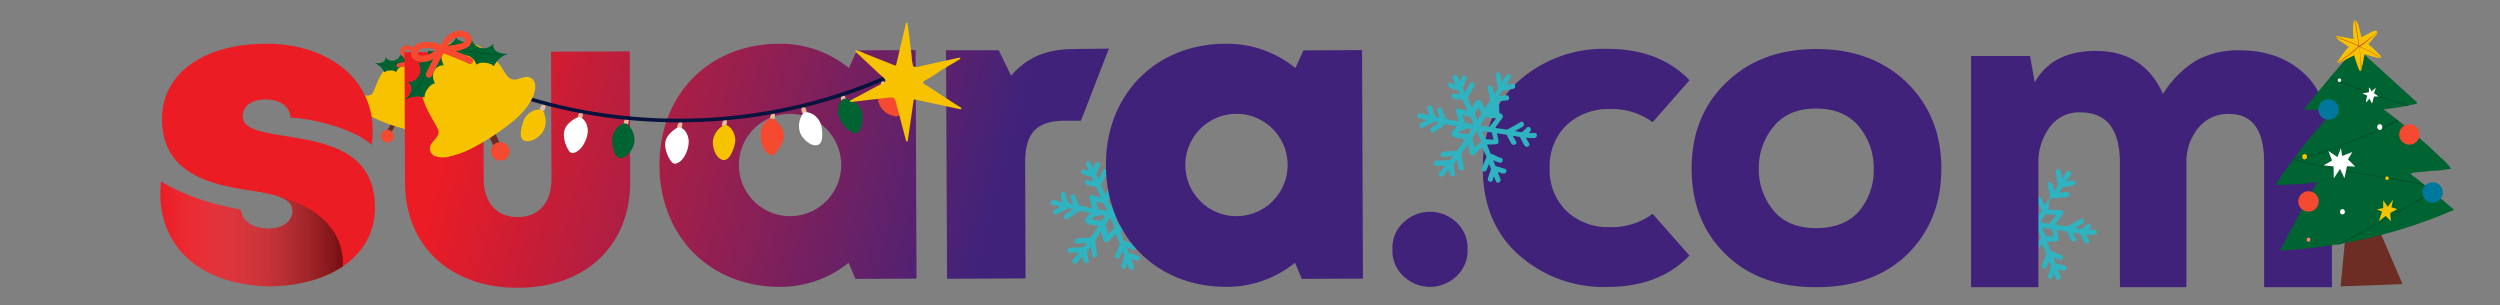 <svg xmlns="http://www.w3.org/2000/svg" xmlns:xlink="http://www.w3.org/1999/xlink" viewBox="0 0 491 60"><rect x="0" y="0" width="491" height="60" fill="#808080" stroke="none"/><defs><style>.cls-1{isolation:isolate;}.cls-2{fill:#2fb3c0;}.cls-3{fill:#6d2d24;}.cls-4{fill:#f7c300;}.cls-5{fill:#006332;}.cls-6{fill:#005025;}.cls-7{fill:#f54a2f;}.cls-8{fill:#41227a;}.cls-9{fill:url(#linear-gradient);}.cls-10{fill:url(#linear-gradient-2);}.cls-11{fill:url(#linear-gradient-3);}.cls-12{fill:url(#linear-gradient-4);}.cls-13{opacity:0.5;mix-blend-mode:multiply;fill:url(#linear-gradient-5);}.cls-14{fill:url(#linear-gradient-6);}.cls-15{fill:#e2bb9d;}.cls-16{fill:#07123d;}.cls-17{fill:#fff;}.cls-18{fill:#00552b;}.cls-19{fill:none;}.cls-20{fill:#c13f2a;}.cls-21{fill:#00789d;}.cls-22{fill:#fc836c;}</style><linearGradient id="linear-gradient" x1="100.46" y1="-8.5" x2="201.84" y2="19.26" gradientUnits="userSpaceOnUse"><stop offset="0" stop-color="#ec1c24"/><stop offset="1" stop-color="#41227a"/></linearGradient><linearGradient id="linear-gradient-2" x1="92.36" y1="13.29" x2="193.74" y2="41.05" xlink:href="#linear-gradient"/><linearGradient id="linear-gradient-3" x1="87.3" y1="26.9" x2="188.68" y2="54.66" xlink:href="#linear-gradient"/><linearGradient id="linear-gradient-4" x1="83.29" y1="40.8" x2="183.84" y2="68.33" xlink:href="#linear-gradient"/><linearGradient id="linear-gradient-5" x1="32.21" y1="41.99" x2="68.03" y2="41.99" gradientTransform="translate(-0.84 4.1) rotate(-0.21)" gradientUnits="userSpaceOnUse"><stop offset="0" stop-color="#fff" stop-opacity="0"/><stop offset="1"/></linearGradient><linearGradient id="linear-gradient-6" x1="96.18" y1="3.21" x2="197.55" y2="30.96" xlink:href="#linear-gradient"/></defs><title>Tematik_logo_Natal</title><g class="cls-1"><g id="Layer_1" data-name="Layer 1"><path class="cls-2" d="M225.21,34.43c.62-.13.46-1.12-.17-1l-1.22.23.85-1.32c.35-.54-.47-1.12-.82-.57L223,33.15c-.09-.49-.18-1-.26-1.48a.5.5,0,0,0-1,.17l.45,2.54-.72,1.12c-.1-.44-.22-.88-.35-1.32-.18-.61-1.17-.45-1,.16a20.67,20.67,0,0,1,.53,2.23.36.36,0,0,0,0,.11l-1.07,1.64c-.15-.33-.31-.66-.49-1s-.42-.8-.92-.66-.62.64-.81,1c-.1.17-.19.35-.28.53-.3-.66-.59-1.33-.89-2a4.31,4.31,0,0,0,.44-.7l.87-1.49c.33-.55-.49-1.13-.82-.57s-.6,1.18-1,1.71c-.13-.3-.27-.59-.4-.89l.19-.43a13.33,13.33,0,0,0,.55-1.36.5.5,0,0,0-.93-.35c-.11.3-.22.65-.35,1-.18-.39-.35-.78-.54-1.16a.5.5,0,0,0-.9.42l.57,1.24c-.3-.1-.61-.23-.88-.34a.5.5,0,0,0-.34.94c.42.16.84.31,1.27.43.15,0,.32.09.49.12l.36.81c-.4,0-.85-.16-1.15-.2-.64-.08-.73.92-.09,1a10.51,10.51,0,0,0,1.71.24c.33.73.66,1.46,1,2.19l-1.65-.45c-.32-.09-.79.15-.67.55.2.66.4,1.32.61,2l-2.53-.53h0c-.3-.62-.57-1.25-.82-1.89s-1.15-.17-.91.42c.16.41.32.81.5,1.2l-.81-.18a1.59,1.59,0,0,1-.13-.22,4.84,4.84,0,0,1-.49-1.58.5.5,0,0,0-1,.16,6.2,6.2,0,0,0,.3,1.2l.07.18a12.48,12.48,0,0,1-1.69-.38c-.61-.19-1,.75-.34.94a14.3,14.3,0,0,0,1.57.37l0,0c-.37.2-.75.39-1.13.58-.57.28-.16,1.19.42.9s1-.5,1.5-.77a4.83,4.83,0,0,0,.81-.42l.88.2c-.5.33-1,.66-1.53,1s-.13,1.24.42.91c.84-.5,1.65-1,2.44-1.59h0l2.14.45-.6.65c-.28.31-.68.64-.43,1.09s.83.5,1.25.57.89.12,1.34.16c-.5.78-1,1.56-1.52,2.32-.33,0-.69,0-1,.06-.61,0-1.22.08-1.83.17a.5.5,0,0,0,.16,1c.46-.06.91-.11,1.37-.14l.54,0q-.28.38-.6.75a5.56,5.56,0,0,0-.83.08c-.63.06-1.25.08-1.87.08s-.74,1-.1,1,1,0,1.46,0l.38,0c-.41.46-.82.92-1.22,1.4s.42,1.07.82.57.73-.84,1.1-1.25c.05.32.12.63.2.94.17.62,1.16.46,1-.16a10,10,0,0,1-.28-1.81c.25-.29.49-.58.73-.89,0,.13,0,.26,0,.38l.23,1.33a.5.5,0,0,0,1-.16l-.34-1.94a5.13,5.13,0,0,0-.13-.75c.42-.63.83-1.26,1.24-1.9.1.35.19.7.26,1.06s.11,1.05.67,1.1.81-.49,1.09-.76.58-.57.85-.87c.28.68.55,1.36.82,2-.11.22-.2.46-.29.66-.23.5-.44,1-.64,1.52a.5.5,0,0,0,.94.34c.15-.37.3-.74.46-1.11,0,0,0-.07,0-.11l.42,1c-.05.14-.08.29-.12.41l-.5,1.48c-.2.61.74.95.94.34l.25-.74c.12.32.25.64.37.95.23.61,1.13.18.91-.42-.18-.45-.35-.9-.53-1.36l.1,0,.91.27c.62.18,1-.76.35-.94l-1.38-.41-.43-.13-.46-1.17a5.34,5.34,0,0,0,1.35.53c.64.08.73-.92.1-1s-1.29-.7-1.93-.74c-.25-.63-.51-1.25-.76-1.88a8.06,8.06,0,0,0,1.9,0,.5.5,0,0,0,.41-.58L222,43.17l1.9.29a17.2,17.2,0,0,0,.94,1.74c.33.54,1.24.12.91-.42-.22-.36-.43-.73-.63-1.1l.17,0c.42.08.82.16,1.23.22a5.64,5.64,0,0,0,.27.55c.19.38.39.75.61,1.12.33.54,1.24.13.91-.42-.17-.29-.34-.58-.49-.88l-.13-.22a14.42,14.42,0,0,0,1.62.07c.64,0,.74-1,.1-1-.41,0-.8,0-1.19,0l.3-.29c.44-.45-.2-1.22-.65-.76a9,9,0,0,1-.92.82l-.12.08c-.42-.06-.84-.13-1.28-.22h0l1.49-.86c.55-.33.14-1.24-.41-.91-.87.52-1.75,1-2.64,1.48h0c-.79-.13-1.59-.24-2.38-.36.55-.66,1-1.36,1.56-2.05a.49.49,0,0,0-.36-.78c-.8-.05-1.68,0-2.49-.15l.17-2.1c1.18-.06,2.36-.19,3.54-.32.64-.08.47-1.07-.16-1l-1.47.16.69-1.06C223.8,34.71,224.51,34.58,225.21,34.43Zm-7.57,4.93c.23-.44.46-.89.7-1.33l0,0,.1.18c.16.34.32.68.47,1a.21.21,0,0,0,.06.1l-.83,1.28c-.17-.41-.34-.81-.52-1.22Zm-.83.6.63,1.47-1.7-.32a.36.36,0,0,0-.08-.12s0-.05,0-.07c-.15-.46-.3-.92-.44-1.38l1.46.4Zm-1.55,3.27c-.19,0-.58,0-.88-.09l.05-.06.41-.45,1.3-.43.88.16-.62,1ZM218,45.65l-.37.41c0-.11,0-.21,0-.24l-.15-.59c-.1-.37-.22-.73-.34-1.09l.9-1.43q.44,1,.84,2A9.27,9.27,0,0,1,218,45.65Zm3.38-1.25a7.35,7.35,0,0,1-1.62-.09c-.21-.53-.43-1.06-.66-1.58L221,43Q221.14,43.71,221.35,44.4Zm.46-4.18c-.39.53-.79,1.06-1.22,1.55a.7.7,0,0,0-.09.17c-.61-.09-1.22-.18-1.83-.29h0c.35-.55.7-1.1,1.06-1.64A11.12,11.12,0,0,0,221.81,40.22Z"/><path class="cls-2" d="M407.21,36.43c.62-.13.46-1.12-.17-1l-1.22.23.85-1.32c.35-.54-.47-1.12-.82-.57L405,35.15c-.09-.49-.18-1-.26-1.48a.5.5,0,0,0-1,.17l.45,2.54-.72,1.12c-.1-.44-.22-.88-.35-1.32-.18-.61-1.17-.45-1,.16a20.67,20.67,0,0,1,.53,2.23.36.36,0,0,0,0,.11l-1.07,1.64c-.15-.33-.31-.66-.49-1s-.42-.8-.92-.66-.62.64-.81,1c-.1.17-.19.35-.28.53-.3-.66-.59-1.33-.89-2a4.31,4.31,0,0,0,.44-.7l.87-1.49c.33-.55-.49-1.13-.82-.57s-.6,1.18-1,1.71c-.13-.3-.27-.59-.4-.89l.19-.43a13.33,13.33,0,0,0,.55-1.36.5.5,0,0,0-.93-.35c-.11.3-.22.65-.35,1-.18-.39-.35-.78-.54-1.16a.5.5,0,0,0-.9.42l.57,1.24c-.3-.1-.61-.23-.88-.34a.5.5,0,0,0-.34.94c.42.16.84.31,1.27.43.15,0,.32.09.49.12l.36.81c-.4,0-.85-.16-1.15-.2-.64-.08-.73.92-.09,1a10.51,10.51,0,0,0,1.71.24c.33.73.66,1.46,1,2.19l-1.65-.45c-.32-.09-.79.15-.67.55.2.66.4,1.32.61,2l-2.53-.53h0c-.3-.62-.57-1.25-.82-1.89s-1.15-.17-.91.42c.16.41.32.81.5,1.2l-.81-.18a1.59,1.59,0,0,1-.13-.22,4.84,4.84,0,0,1-.49-1.58.5.5,0,0,0-1,.16,6.2,6.2,0,0,0,.3,1.2l.07.18a12.48,12.48,0,0,1-1.69-.38c-.61-.19-1,.75-.34.94a14.3,14.3,0,0,0,1.57.37l-.05,0c-.37.2-.75.39-1.13.58-.57.28-.16,1.19.42.9s1-.5,1.5-.77a4.83,4.83,0,0,0,.81-.42l.88.2c-.5.33-1,.66-1.53,1s-.13,1.24.42.91c.84-.5,1.65-1,2.44-1.59h0l2.14.45-.6.65c-.28.31-.68.64-.43,1.09s.83.5,1.25.57.89.12,1.34.16c-.5.78-1,1.56-1.52,2.32-.33,0-.69,0-1,.06-.61,0-1.22.08-1.83.17a.5.5,0,0,0,.16,1c.46-.06.91-.11,1.37-.14l.54,0q-.29.38-.6.75a5.56,5.56,0,0,0-.83.08c-.63.06-1.25.08-1.87.08s-.74,1-.1,1c.49,0,1,0,1.46,0l.38,0c-.41.46-.82.92-1.22,1.4s.42,1.07.82.57.73-.84,1.1-1.25c.05.32.12.63.2.94.17.62,1.16.46,1-.16a10,10,0,0,1-.28-1.81c.25-.29.49-.58.73-.89,0,.13,0,.26.05.38l.23,1.33a.5.5,0,0,0,1-.16l-.34-1.94a5.13,5.13,0,0,0-.13-.75c.42-.63.83-1.26,1.24-1.9.1.35.19.7.26,1.06s.11,1.05.67,1.1.81-.49,1.09-.76.58-.57.85-.87c.28.68.55,1.36.82,2-.11.22-.2.46-.29.66-.23.5-.44,1-.64,1.52a.5.5,0,0,0,.94.34c.15-.37.3-.74.46-1.11,0,0,0-.07,0-.11l.42,1c-.05.14-.08.29-.12.41l-.5,1.48c-.2.61.74.95.94.34l.25-.74c.12.32.25.64.37.95.23.61,1.13.18.91-.42-.18-.45-.35-.9-.53-1.36l.1,0,.91.27c.62.18,1-.76.35-.94l-1.38-.41-.43-.13-.46-1.17a5.34,5.34,0,0,0,1.35.53c.64.08.73-.92.1-1s-1.29-.7-1.93-.74c-.25-.63-.51-1.25-.76-1.88a8.06,8.06,0,0,0,1.9,0,.5.5,0,0,0,.41-.58L404,45.17l1.9.29a17.2,17.2,0,0,0,.94,1.74c.33.54,1.24.12.91-.42-.22-.36-.43-.73-.63-1.1l.17,0c.42.08.82.16,1.23.22a5.64,5.64,0,0,0,.27.55c.19.38.39.75.61,1.12.33.54,1.24.13.91-.42-.17-.29-.34-.58-.49-.88l-.13-.22a14.42,14.42,0,0,0,1.62.07c.64,0,.74-1,.1-1-.41,0-.8,0-1.19,0l.3-.29c.44-.45-.2-1.22-.65-.76a9,9,0,0,1-.92.82l-.12.08c-.42-.06-.84-.13-1.28-.22h0l1.49-.86c.55-.33.14-1.24-.41-.91-.87.52-1.75,1-2.64,1.48h0c-.79-.13-1.59-.24-2.38-.36.55-.66,1.05-1.36,1.56-2.05a.49.49,0,0,0-.36-.78c-.8-.05-1.68,0-2.49-.15l.17-2.1c1.18-.06,2.36-.19,3.54-.32.64-.08.47-1.07-.16-1l-1.47.16.69-1.06C405.8,36.71,406.51,36.58,407.21,36.43Zm-7.57,4.93c.23-.44.46-.89.7-1.33l0,0,.1.18c.16.34.32.68.47,1a.21.21,0,0,0,.06.1l-.83,1.28c-.17-.41-.34-.81-.52-1.22Zm-.83.6.63,1.47-1.7-.32a.36.36,0,0,0-.08-.12s0-.05,0-.07c-.15-.46-.3-.92-.44-1.38l1.46.4Zm-1.55,3.27c-.19,0-.58,0-.88-.09l.05-.06.41-.45,1.3-.43.88.16-.62,1ZM400,47.65l-.37.41c0-.11,0-.21,0-.24l-.15-.59c-.1-.37-.22-.73-.34-1.09l.9-1.43q.43,1,.84,2A9.27,9.27,0,0,1,400,47.65Zm3.38-1.25a7.35,7.35,0,0,1-1.62-.09c-.21-.53-.43-1.06-.66-1.58L403,45Q403.14,45.71,403.35,46.4Zm.46-4.18c-.39.53-.79,1.06-1.22,1.55a.7.7,0,0,0-.09.17c-.61-.09-1.22-.18-1.83-.29h0c.35-.55.7-1.1,1.06-1.64A11.12,11.12,0,0,0,403.81,42.22Z"/><path class="cls-3" d="M76.85,24.18l-1,1.78c-.2.36.67.68.86.33l1-1.78c.19-.36-.67-.69-.87-.33Z"/><path class="cls-4" d="M86.42,24c0-1-1.07-1.16-1.58-1.8s0-1.62.23-2.28a9.4,9.4,0,0,0,.5-2.78A5.58,5.58,0,0,0,84,13a5.4,5.4,0,0,0-4.09-1.62,5.75,5.75,0,0,0-4.12,2,10.33,10.33,0,0,0-1.42,2.18c-.41.83-.69,1.71-1.09,2.54a1,1,0,0,1-.84.66c-.37,0-.75,0-1.12,0-.75,0-1.36.47-1.24,1.29a3.24,3.24,0,0,0,1.38,1.8,12.18,12.18,0,0,0,2.21,1.41,30.52,30.52,0,0,0,5.18,1.88,10.86,10.86,0,0,0,5.89.4C85.48,25.35,86.43,24.93,86.42,24Z"/><path class="cls-5" d="M81.27,12.57A2.55,2.55,0,0,1,82.6,12s0-.06-.07-.08l-.12,0h0l-.17,0a1.32,1.32,0,0,1-.3-.09,1.86,1.86,0,0,1-1.2-1.06l-.06,0a1.43,1.43,0,0,1-1.4.38,2,2,0,0,1-.6-.34l-.06,0a1.75,1.75,0,0,1-1.42,1.1,1.56,1.56,0,0,1-.74-.09,1.82,1.82,0,0,1-.61-.41l-.09-.1s-.07-.06-.08-.09,0,.12,0,.18l0,.19a1.33,1.33,0,0,1-.16.34.64.64,0,0,1-.13.15l-.06.05-.06,0-.14.08a1.75,1.75,0,0,1-.32.12,3.38,3.38,0,0,1-.7.1h-.4a3.32,3.32,0,0,1,1.73,1.79,2,2,0,0,1,1.27-.38,1.48,1.48,0,0,1,1.1.34,1.76,1.76,0,0,1,1-1.08,1.4,1.4,0,0,1,1.57.46A3.26,3.26,0,0,1,81.27,12.57Z"/><path class="cls-6" d="M78,12.53c1.52-.13,3-.34,4.56-.52a.12.12,0,0,0-.07-.07h0c-1.44.17-2.88.36-4.33.49-.77.07-1.54.12-2.31.14a6.2,6.2,0,0,1-2.06-.15h-.14l.21.11a5.75,5.75,0,0,0,1.75.13C76.44,12.65,77.24,12.6,78,12.53Z"/><path class="cls-5" d="M82.6,13.2a2.55,2.55,0,0,0-.31-1.42.1.1,0,0,1,.1,0l.11.08h0l.13.12a2.12,2.12,0,0,0,.24.2,1.91,1.91,0,0,0,1.55.39.15.15,0,0,1,0,.07A1.42,1.42,0,0,0,84.91,14a2.15,2.15,0,0,0,.63.3l.06,0a1.76,1.76,0,0,0-.1,1.79,1.5,1.5,0,0,0,.5.56,1.72,1.72,0,0,0,.69.27l.12,0a.26.26,0,0,0,.12,0,.78.78,0,0,1-.15.1l-.14.14a1.13,1.13,0,0,0-.19.32,1.05,1.05,0,0,0,0,.19v.16a.92.92,0,0,0,0,.16,1.16,1.16,0,0,0,.08.32,3.44,3.44,0,0,0,.31.64l.23.33A3.34,3.34,0,0,0,84.57,19a2,2,0,0,0-.41-1.26,1.53,1.53,0,0,0-.9-.72,1.76,1.76,0,0,0,.31-1.45,1.41,1.41,0,0,0-1.27-1A3.47,3.47,0,0,0,82.6,13.2Z"/><path class="cls-6" d="M84.46,15.83c-.76-1.33-1.44-2.7-2.16-4.05a.08.08,0,0,1,.09,0h0c.68,1.28,1.33,2.58,2,3.84.38.68.77,1.34,1.2,2a6,6,0,0,0,1.28,1.6l.09.12-.21-.11a6,6,0,0,1-1.1-1.37C85.27,17.21,84.86,16.53,84.46,15.83Z"/><path class="cls-7" d="M83.58,15.89c-.18-.75-.38-1.48-.59-2.22a3.91,3.91,0,0,0,1.43.94,1.14,1.14,0,0,0,1.53-1,2.06,2.06,0,0,0-1.38-1.93,2.8,2.8,0,0,0-2.11,0,4.25,4.25,0,0,0-1.21-2.16A1.68,1.68,0,0,0,79,9.23c-.63.54-.22,1.46.21,2a2.82,2.82,0,0,0,1.08.78c-.7.12-1.4.26-2.09.43-.54.12-.3.94.23.82,1.1-.26,2.22-.47,3.34-.63q.57,1.74,1,3.51C82.88,16.66,83.7,16.42,83.58,15.89ZM85,13.15l.11.36q-.19.48-.54.24a2.5,2.5,0,0,1-.64-.41,6.42,6.42,0,0,1-1-.92A1.8,1.8,0,0,1,85,13.15ZM79.74,9.81c.69-.4,1.42.79,1.74,1.63A2.78,2.78,0,0,1,80.27,11C80,10.83,79.2,10.13,79.74,9.81Z"/><path class="cls-7" d="M75.65,27.92a1.25,1.25,0,0,0,1.61-.72,1.25,1.25,0,1,0-1.61.72Z"/><path class="cls-8" d="M338.9,49.92q-6.66-6.48-6.66-16.82T339,16.25q6.76-6.61,17.72-6.62t17.81,6.62q6.75,6.62,6.75,16.85t-6.66,16.82q-6.66,6.46-17.9,6.48T338.9,49.92Zm26.28-8.52A12.44,12.44,0,0,0,368,33.1a12.62,12.62,0,0,0-2.9-8.24c-1.94-2.36-4.74-3.54-8.43-3.54s-6.4,1.18-8.34,3.54a12.62,12.62,0,0,0-2.9,8.24,12.59,12.59,0,0,0,2.86,8.21c1.9,2.32,4.7,3.49,8.38,3.49S363.28,43.66,365.18,41.4Z"/><path class="cls-8" d="M416.35,56.4V32q0-9.93-7.81-9.93a7.07,7.07,0,0,0-6,2.95,11.45,11.45,0,0,0-2.2,7.07V56.4H387.12V11H398.7l.92,5.15Q403.12,10,411.57,10q9.48,0,13.24,8.46a19.86,19.86,0,0,1,6.53-6.58,17.21,17.21,0,0,1,8.55-2q8.08,0,13.1,5t5,16.73V56.4H444.67V31.85q0-9.47-6.9-9.47a7.44,7.44,0,0,0-6.06,2.8,10.43,10.43,0,0,0-2.3,6.85V56.4Z"/><path class="cls-8" d="M316.14,44.61a11.89,11.89,0,0,1-8.43-3.12,11.1,11.1,0,0,1-3.35-8.44,11.15,11.15,0,0,1,3.35-8.51,11.91,11.91,0,0,1,8.43-3.12A13.51,13.51,0,0,1,324.57,24l7.25-8.24q-5.9-6.17-16.22-6.17a25.08,25.08,0,0,0-17.31,6.3q-7,6.27-7.07,17.07h0v.1s0,.09,0,.14h0q.09,10.65,7.06,16.86a25.07,25.07,0,0,0,17.3,6.3q10.34,0,16.23-6.17L324.57,42A13.51,13.51,0,0,1,316.14,44.61Z"/><path class="cls-8" d="M275.77,43.57a7.51,7.51,0,0,1,10.16,0,6.76,6.76,0,0,1,2.29,5.4,6.75,6.75,0,0,1-2.29,5.39,7.51,7.51,0,0,1-10.16,0A6.75,6.75,0,0,1,273.48,49,6.76,6.76,0,0,1,275.77,43.57Z"/><path class="cls-9" d="M267.51,9.84l.17,44.88-12,.05-1.34-3.17a21.25,21.25,0,0,1-13.52,4.74c-13.73,0-23.57-9.93-23.62-23.87S227,8.64,240.69,8.59a21.3,21.3,0,0,1,13.73,4.77L256,9.89ZM252.89,32.37a10,10,0,1,0-20.09.07,10,10,0,1,0,20.09-.07Z"/><path class="cls-10" d="M179.83,9.84,180,54.72l-12,.05-1.33-3.17a21.27,21.27,0,0,1-13.53,4.74c-13.72,0-23.57-9.93-23.62-23.87S139.29,8.64,153,8.59a21.32,21.32,0,0,1,13.73,4.77l1.57-3.47ZM165.21,32.37a10,10,0,1,0-20.09.07,10,10,0,1,0,20.09-.07Z"/><path class="cls-11" d="M79.54,35.87l-.09-25.62L94.9,10.2,95,35.14c0,4.73,2.58,7.51,6.71,7.5s6.62-2.86,6.6-7.55l-.09-24.94,15.46-.06.09,25.61c0,12.56-8.75,20.77-22,20.82S79.59,48.42,79.54,35.87Z"/><path class="cls-12" d="M52.26,8.59c-12.3,0-20.48,5.86-20.45,14.83,0,10.84,9.92,12.9,17.37,14,4.61.7,8.25,1.42,8.26,4,0,2.31-2.28,3.47-4.7,3.48-2.78,0-5-1.18-5.49-3.72L47,41.12c-8.19-1.53-13-4-15.37-5.49-1.14,9.9,4.58,19.94,20.84,20.61,12.76-.05,21.21-6.19,21.17-15.54,0-11.34-10.13-12.77-17.72-14-4.56-.74-8.23-1.32-8.24-3.86,0-2.07,1.76-3.3,4.42-3.31s4.75,1.15,5,3.62C59.49,23,69.19,24.88,73,28.46,74.78,15.86,64.49,8.54,52.26,8.59Z"/><path class="cls-13" d="M54.34,38.46c1.89.6,3.09,1.47,3.1,2.95,0,2.31-2.28,3.47-4.7,3.48-2.78,0-5-1.18-5.49-3.72L47,41.12c-8.19-1.53-13-4-15.37-5.49-1.14,9.9,4.58,19.94,20.84,20.61,6.1,0,11.21-1.44,14.88-3.94C67.59,43,58.86,39.61,54.34,38.46Z"/><path class="cls-14" d="M217.79,9.54,212.3,23.71h-3.23c-5.47,0-7.75,2.43-7.73,8.15l.08,22.82L186,54.75,185.8,9.87l10.35,0,2.43,5c3.16-3.68,7-5.22,12.35-5.24Z"/><path class="cls-2" d="M297.21,17.43c.62-.13.46-1.12-.17-1l-1.22.23.85-1.32c.35-.54-.47-1.12-.82-.57L295,16.15c-.09-.49-.18-1-.26-1.48a.5.5,0,0,0-1,.17c.14.83.29,1.66.44,2.49a.17.17,0,0,1,0,.1c-.24.35-.47.71-.7,1.07-.1-.44-.22-.88-.35-1.32-.18-.61-1.17-.45-1,.16a20.67,20.67,0,0,1,.53,2.23.36.36,0,0,0,0,.11l-1.07,1.64c-.15-.33-.31-.66-.49-1s-.42-.8-.92-.66-.62.64-.81,1c-.1.17-.19.35-.28.53-.3-.66-.59-1.33-.89-2a4.31,4.31,0,0,0,.44-.7l.87-1.49c.33-.55-.49-1.13-.82-.57s-.6,1.18-1,1.71c-.13-.3-.27-.59-.4-.89l.19-.43a13.33,13.33,0,0,0,.55-1.36.5.5,0,0,0-.93-.35c-.11.3-.22.65-.35,1-.18-.39-.35-.78-.54-1.16a.5.5,0,0,0-.9.42l.57,1.24c-.3-.1-.61-.23-.88-.34a.5.5,0,0,0-.34.94c.42.16.84.31,1.27.43.15,0,.32.09.49.12l.36.81c-.4,0-.85-.16-1.15-.2-.64-.08-.73.92-.09,1a12,12,0,0,0,1.63.24.14.14,0,0,1,.12.07c.31.71.63,1.42.94,2.12l-1.65-.45c-.32-.09-.79.15-.67.55l.54,1.76a.13.13,0,0,1-.15.17l-2.24-.47-.1-.08c-.29-.6-.55-1.21-.79-1.83s-1.15-.17-.91.42c.16.41.32.81.5,1.2l-.81-.18a1.59,1.59,0,0,1-.13-.22,4.84,4.84,0,0,1-.49-1.58.5.5,0,0,0-1,.16,6.2,6.2,0,0,0,.3,1.2l.07.18a12.48,12.48,0,0,1-1.69-.38c-.61-.19-1,.75-.34.94a14.3,14.3,0,0,0,1.57.37l-.05,0c-.37.2-.75.39-1.13.58-.57.28-.16,1.19.42.9s1-.5,1.5-.77a4.83,4.83,0,0,0,.81-.42l.88.2c-.5.33-1,.66-1.53,1s-.13,1.24.42.91c.84-.5,1.65-1,2.44-1.59h0l2.14.45-.6.65c-.28.31-.68.64-.43,1.09s.83.5,1.25.57.89.12,1.34.16c-.5.78-1,1.56-1.52,2.32-.33,0-.69.05-1,.06-.61,0-1.22.08-1.83.17a.5.5,0,0,0,.16,1c.46-.06.91-.11,1.37-.14l.54-.05q-.29.38-.6.75a5.56,5.56,0,0,0-.83.08c-.63.06-1.25.08-1.87.08s-.74,1-.1,1c.49,0,1,0,1.46,0l.38,0c-.41.46-.82.92-1.22,1.4s.42,1.07.82.57.73-.84,1.1-1.25c.05.32.12.63.2.94.17.62,1.16.46,1-.16a10,10,0,0,1-.28-1.81c.25-.29.49-.58.73-.89,0,.13,0,.26.05.38l.23,1.33a.5.5,0,0,0,1-.16l-.34-1.94a5.13,5.13,0,0,0-.13-.75c.42-.63.83-1.26,1.24-1.9.1.35.19.7.26,1.06s.11,1.05.67,1.1.81-.49,1.09-.76.58-.57.85-.87c.28.68.55,1.36.82,2-.11.22-.2.46-.29.66-.23.5-.44,1-.64,1.52a.5.5,0,0,0,.94.34c.15-.37.3-.74.46-1.11,0,0,0-.07,0-.11l.42,1c-.05.14-.08.29-.12.41l-.5,1.48c-.2.61.74.95.94.34l.25-.74c.12.32.25.64.37.95.23.61,1.13.18.91-.42-.18-.45-.35-.9-.53-1.36l.1,0,.91.27c.62.18,1-.76.35-.94l-1.38-.41-.43-.13-.46-1.17a5.34,5.34,0,0,0,1.35.53c.64.08.73-.92.1-1s-1.23-.65-1.86-.73a.16.16,0,0,1-.1-.08c-.21-.54-.43-1.08-.65-1.61a.13.13,0,0,1,.13-.18,8,8,0,0,0,1.69-.06.5.5,0,0,0,.41-.58L294,26.17l1.83.28a.18.18,0,0,1,.1.07,18.16,18.16,0,0,0,.91,1.68c.33.54,1.24.12.91-.42-.22-.36-.43-.73-.63-1.1l.17,0c.42.08.82.16,1.23.22a5.64,5.64,0,0,0,.27.55c.19.38.39.75.61,1.12.33.54,1.24.13.91-.42-.17-.29-.34-.58-.49-.88l-.13-.22a14.42,14.42,0,0,0,1.62.07c.64,0,.74-1,.1-1-.41,0-.8,0-1.19,0l.3-.29c.44-.45-.2-1.22-.65-.76a9,9,0,0,1-.92.82l-.12.08c-.42-.06-.84-.13-1.28-.22h0l1.49-.86c.55-.33.14-1.24-.41-.91-.87.52-1.75,1-2.64,1.48h0l-2.16-.32a.13.13,0,0,1-.08-.21c.44-.55.86-1.12,1.27-1.68a.62.62,0,0,0-.47-1h-.07l-.08-2.37L296,19.7c.64-.08.47-1.07-.16-1l-1.47.16.66-1a.15.15,0,0,1,.09-.06C295.84,17.7,296.53,17.58,297.21,17.43Zm-7.54,4.88c.22-.43.44-.86.67-1.28l0,0,.1.18c.16.34.32.68.47,1a.21.21,0,0,0,.06.1l-.83,1.28c-.16-.39-.33-.78-.49-1.16Zm-.86.65.63,1.47-1.7-.32a.36.36,0,0,0-.08-.12s0,0,0-.07c-.15-.46-.3-.92-.44-1.38l1.46.4Zm-1.55,3.27c-.19,0-.58,0-.88-.09l.05-.06.36-.4,1.42-.47.81.15-.62,1ZM290,28.65l-.37.41c0-.11,0-.21,0-.24l-.15-.59c-.09-.35-.2-.69-.32-1a.13.13,0,0,1,0-.12l.87-1.37.81,1.93a.14.14,0,0,1,0,.14A8.16,8.16,0,0,1,290,28.65Zm3.38-1.25a7.2,7.2,0,0,1-1.54-.08.12.12,0,0,1-.1-.08c-.21-.51-.42-1-.64-1.51q.9.15,1.8.27a.14.14,0,0,1,.11.1C293.1,26.53,293.22,27,293.35,27.4Zm.46-4.18c-.39.53-.79,1.06-1.22,1.55a.7.7,0,0,0-.09.17c-.55-.08-1.09-.16-1.63-.26l-.09-.2.9-1.4a.12.12,0,0,1,.13-.06A11.21,11.21,0,0,0,293.81,23.22Z"/><path class="cls-15" d="M98.4,17.69a1.38,1.38,0,0,0-.62.7c0,.12-.1.26,0,.36a.38.38,0,0,0,.2.15l.28.12a.19.19,0,0,0,.13,0,.18.18,0,0,0,.13-.08,1.51,1.51,0,0,0,.29-.58.83.83,0,0,0,0-.44.27.27,0,0,0-.32-.22Z"/><path class="cls-15" d="M106.68,20.48a1.28,1.28,0,0,0-.61.7.39.39,0,0,0,0,.36.46.46,0,0,0,.2.14l.28.13a.31.31,0,0,0,.13,0,.2.2,0,0,0,.14-.08,1.4,1.4,0,0,0,.28-.59.8.8,0,0,0,0-.43.29.29,0,0,0-.33-.23Z"/><path class="cls-15" d="M114,21.9a1.34,1.34,0,0,0-.45.82.4.4,0,0,0,0,.36.48.48,0,0,0,.23.1l.3.06a.19.19,0,0,0,.13,0,.21.21,0,0,0,.12-.11,1.5,1.5,0,0,0,.15-.63.78.78,0,0,0,0-.43.29.29,0,0,0-.37-.15Z"/><path class="cls-15" d="M123,23.15a1.33,1.33,0,0,0-.46.82.41.41,0,0,0,0,.36.36.36,0,0,0,.22.09l.3.07a.66.66,0,0,0,.14,0,.2.2,0,0,0,.11-.11,1.39,1.39,0,0,0,.15-.63.81.81,0,0,0,0-.44.28.28,0,0,0-.37-.14Z"/><path class="cls-15" d="M133.47,24a1.3,1.3,0,0,0-.46.82.39.39,0,0,0,.05.35.37.37,0,0,0,.23.1l.29.06a.34.34,0,0,0,.14,0,.23.23,0,0,0,.11-.11,1.4,1.4,0,0,0,.15-.64.79.79,0,0,0,0-.43.29.29,0,0,0-.37-.15Z"/><path class="cls-15" d="M142.29,23.47a1.3,1.3,0,0,0-.46.81.41.41,0,0,0,0,.36.44.44,0,0,0,.23.1l.29.06a.33.33,0,0,0,.14,0,.22.22,0,0,0,.11-.12,1.33,1.33,0,0,0,.15-.63.79.79,0,0,0,0-.43.29.29,0,0,0-.37-.15Z"/><path class="cls-15" d="M151.72,22.2a1.34,1.34,0,0,0-.45.82.41.41,0,0,0,0,.36.48.48,0,0,0,.23.1l.3.06a.57.57,0,0,0,.13,0,.22.22,0,0,0,.12-.11,1.5,1.5,0,0,0,.15-.63.81.81,0,0,0-.05-.44.28.28,0,0,0-.37-.14Z"/><path class="cls-15" d="M157.49,21.05a1.32,1.32,0,0,0,0,.94.38.38,0,0,0,.21.29.33.33,0,0,0,.24,0l.3-.08a.67.67,0,0,0,.12-.06.38.38,0,0,0,.05-.16,1.56,1.56,0,0,0-.17-.62A.72.72,0,0,0,158,21a.27.27,0,0,0-.39,0Z"/><path class="cls-15" d="M165.24,18.72a1.32,1.32,0,0,0,0,.94.38.38,0,0,0,.21.29.33.33,0,0,0,.24,0l.29-.08a.34.34,0,0,0,.12-.06.22.22,0,0,0,0-.16A1.39,1.39,0,0,0,166,19a.78.78,0,0,0-.25-.36.27.27,0,0,0-.39,0Z"/><path class="cls-15" d="M173.09,16.07a1.3,1.3,0,0,0,0,.93.31.31,0,0,0,.45.28l.3-.09a.34.34,0,0,0,.12-.06A.38.38,0,0,0,174,17a1.56,1.56,0,0,0-.17-.63.82.82,0,0,0-.24-.36.3.3,0,0,0-.4,0Z"/><path class="cls-16" d="M178,13a100.25,100.25,0,0,1-32.16,9.54,103.29,103.29,0,0,1-33.55-1.38A99.1,99.1,0,0,1,94.19,15.5c-.43-.19-.74.48-.3.66a100.75,100.75,0,0,0,33,7.67,103.94,103.94,0,0,0,33.45-3.38,99.38,99.38,0,0,0,18-6.79C178.7,13.46,178.44,12.78,178,13Z"/><path class="cls-7" d="M99,19.77c-.23-.7-.68-1.37-1.48-1.23a5.23,5.23,0,0,0-1.79.76,3,3,0,0,0-1.43,2.06,6.24,6.24,0,0,0,.1,2.58c.17.68.36,1.27,1.16,1.2,1.48-.13,2.85-1.81,3.33-3.1A3.47,3.47,0,0,0,99,19.77Z"/><path class="cls-17" d="M115,24c-.37-.64-1-1.19-1.7-.89a5.41,5.41,0,0,0-1.6,1.13,3,3,0,0,0-.95,2.33,6.19,6.19,0,0,0,.66,2.49c.32.63.63,1.17,1.4.93,1.41-.45,2.39-2.39,2.58-3.75A3.42,3.42,0,0,0,115,24Z"/><path class="cls-17" d="M134.68,25.9c-.43-.6-1.06-1.1-1.78-.74a5.46,5.46,0,0,0-1.49,1.26,3,3,0,0,0-.75,2.4,6.27,6.27,0,0,0,.86,2.43c.37.6.72,1.11,1.47.8,1.37-.56,2.18-2.58,2.26-3.95A3.51,3.51,0,0,0,134.68,25.9Z"/><path class="cls-7" d="M150.33,23.94c.52-.52,1.22-.92,1.87-.44A5.32,5.32,0,0,1,153.46,25a3,3,0,0,1,.35,2.48,6.12,6.12,0,0,1-1.25,2.26c-.46.53-.89,1-1.58.55-1.26-.77-1.73-2.9-1.58-4.26A3.49,3.49,0,0,1,150.33,23.94Z"/><path class="cls-5" d="M164.77,20.55c.27-.69.75-1.33,1.54-1.14a5.29,5.29,0,0,1,1.75.86,3,3,0,0,1,1.31,2.14,6.36,6.36,0,0,1-.26,2.57c-.21.67-.43,1.25-1.23,1.14-1.46-.22-2.74-2-3.14-3.3A3.4,3.4,0,0,1,164.77,20.55Z"/><path class="cls-4" d="M106.47,21.65a1.59,1.59,0,0,0-.64-.13,3.09,3.09,0,0,0-1.63.52A3.61,3.61,0,0,0,102.72,24c-.27.79-1,3.2.31,3.65s2.91-.78,3.52-1.65l0,0a4,4,0,0,0,.41-3.46,1.47,1.47,0,0,0-.33-.7Z"/><path class="cls-7" d="M176.4,22.78a1.55,1.55,0,0,0,.45-.47,3,3,0,0,0,.42-1.65,3.61,3.61,0,0,0-.82-2.28c-.53-.64-2.2-2.52-3.26-1.68s-.89,2.88-.47,3.86v0a4,4,0,0,0,2.71,2.19,1.33,1.33,0,0,0,.76.09A.88.88,0,0,0,176.4,22.78Z"/><path class="cls-5" d="M122.85,24.24a1.6,1.6,0,0,0-.65.12,3.08,3.08,0,0,0-1.3,1.09,3.63,3.63,0,0,0-.66,2.34c.06.82.32,3.32,1.67,3.25s2.4-1.82,2.63-2.85v0a4,4,0,0,0-.93-3.36c-.15-.18-.32-.44-.56-.52A.76.76,0,0,0,122.85,24.24Z"/><path class="cls-4" d="M142.53,24.56a1.51,1.51,0,0,1,.6.25,3.19,3.19,0,0,1,1,1.36,3.61,3.61,0,0,1,.12,2.42c-.23.79-1,3.17-2.34,2.81S140,29.09,140,28v0a3.94,3.94,0,0,1,1.65-3.07,1.36,1.36,0,0,1,.66-.39A.86.86,0,0,1,142.53,24.56Z"/><path class="cls-17" d="M158,22.07a1.48,1.48,0,0,1,.66,0,3.06,3.06,0,0,1,1.52.77,3.53,3.53,0,0,1,1.17,2.12c.14.81.46,3.31-.87,3.55s-2.75-1.22-3.22-2.17v0a4,4,0,0,1,.13-3.49,1.32,1.32,0,0,1,.43-.63A.77.77,0,0,1,158,22.07Z"/><path class="cls-3" d="M96,26.55l1.16,2.72c.24.55,1.39-.15,1.16-.69l-1.16-2.72c-.23-.55-1.39.15-1.16.69Z"/><path class="cls-4" d="M104.46,15.45c-1.14-.89-2.3.19-3.49.19s-1.85-1.48-2.41-2.32a13.77,13.77,0,0,0-2.72-3.08,8.23,8.23,0,0,0-6.19-2A7.94,7.94,0,0,0,84.1,11.5a8.41,8.41,0,0,0-1.37,6.57A14.77,14.77,0,0,0,84,21.66c.57,1.21,1.33,2.33,1.91,3.53a1.46,1.46,0,0,1,0,1.56c-.29.46-.72.82-1,1.26a1.63,1.63,0,0,0,.36,2.58,4.71,4.71,0,0,0,3.31.06,17.92,17.92,0,0,0,3.6-1.27,44.21,44.21,0,0,0,6.84-4.23c2.33-1.68,4.63-3.67,5.76-6.39C105.12,17.73,105.49,16.26,104.46,15.45Z"/><path class="cls-5" d="M86.68,11a3.82,3.82,0,0,1,.58-2,.16.16,0,0,0-.15,0l-.17.11h0l-.21.17a1.9,1.9,0,0,1-.37.26,2.77,2.77,0,0,1-2.29.42.3.3,0,0,0,0,.1A2.08,2.08,0,0,1,83.24,12a3,3,0,0,1-.94.38l-.1,0a2.54,2.54,0,0,1,0,2.62,2.33,2.33,0,0,1-.77.76,2.71,2.71,0,0,1-1,.33l-.18,0a.54.54,0,0,1-.18,0l.22.16a1.81,1.81,0,0,1,.18.21,1.47,1.47,0,0,1,.25.48,1.57,1.57,0,0,1,.06.28s0,.08,0,.12v.12l0,.23a2.57,2.57,0,0,1-.15.47,4.78,4.78,0,0,1-.52.9l-.35.45a4.79,4.79,0,0,1,3.61-.36,2.77,2.77,0,0,1,.71-1.8,2.23,2.23,0,0,1,1.38-1,2.59,2.59,0,0,1-.32-2.14,2.05,2.05,0,0,1,2-1.38A4.86,4.86,0,0,1,86.68,11Z"/><path class="cls-6" d="M83.73,14.68C85,12.81,86.08,10.89,87.25,9a.14.14,0,0,0-.14,0l0,0c-1.11,1.8-2.18,3.62-3.34,5.4-.61.94-1.25,1.87-1.93,2.77a8.9,8.9,0,0,1-2,2.22l-.13.16.31-.13a8.91,8.91,0,0,0,1.73-1.9C82.42,16.61,83.09,15.65,83.73,14.68Z"/><path class="cls-5" d="M88.6,10.05a3.9,3.9,0,0,0-1.89-.92.16.16,0,0,1,.11-.1L87,9h0l.26,0a2.12,2.12,0,0,0,.45-.11,2.75,2.75,0,0,0,1.84-1.42.14.14,0,0,1,.08,0,2.11,2.11,0,0,0,2,.7,3,3,0,0,0,.91-.45l.09,0a2.54,2.54,0,0,0,2,1.73,2.2,2.2,0,0,0,1.08-.07,2.6,2.6,0,0,0,.94-.54l.13-.12a.71.71,0,0,0,.12-.13c0,.09,0,.18,0,.27a1.24,1.24,0,0,0,0,.27,1.57,1.57,0,0,0,.19.51,2,2,0,0,0,.17.23l.09.08.09.07a1.37,1.37,0,0,0,.2.13,2.48,2.48,0,0,0,.44.2,4.53,4.53,0,0,0,1,.22l.58,0A4.81,4.81,0,0,0,97,13a2.86,2.86,0,0,0-1.81-.67,2.27,2.27,0,0,0-1.64.39,2.54,2.54,0,0,0-1.38-1.66,2,2,0,0,0-2.33.52A5,5,0,0,0,88.6,10.05Z"/><path class="cls-6" d="M93.3,10.3c-2.2-.33-4.39-.78-6.59-1.17a.16.16,0,0,1,.11-.1h0c2.08.38,4.16.8,6.25,1.13,1.11.17,2.23.32,3.36.41a8.89,8.89,0,0,0,3,0h.21l-.31.14a8.52,8.52,0,0,1-2.57,0C95.61,10.62,94.46,10.48,93.3,10.3Z"/><path class="cls-7" d="M92.57,11.37c-1-.47-2-.91-3.07-1.32a6,6,0,0,0,2.36-.8,1.65,1.65,0,0,0,.29-2.61,3,3,0,0,0-3.45-.17,4.06,4.06,0,0,0-2,2.39,6.19,6.19,0,0,0-3.56-.57,2.45,2.45,0,0,0-2.38,2.33c0,1.19,1.47,1.57,2.44,1.54a4.15,4.15,0,0,0,1.88-.54c-.49.92-1,1.84-1.4,2.79-.34.73.81,1.2,1.15.47q1.05-2.25,2.3-4.38,2.49.9,4.91,2C92.82,12.86,93.29,11.71,92.57,11.37Zm-1.86-4.1.51.19q.38.66-.21.84A3.27,3.27,0,0,1,90,8.66,8.8,8.8,0,0,1,88,8.93,2.62,2.62,0,0,1,90.71,7.27Zm-8.56,3c.16-1.16,2.19-.91,3.43-.53a4.11,4.11,0,0,1-1.57,1C83.53,10.92,82,11.18,82.15,10.28Z"/><path class="cls-7" d="M99.19,31.31a1.85,1.85,0,0,0,.63-2.51,1.87,1.87,0,0,0-2.51-.63,1.83,1.83,0,0,0,1.88,3.14Z"/><path class="cls-4" d="M179.42,13.05a.33.33,0,0,1-.06-.1,6.54,6.54,0,0,1-.3-1.88l-.28-2.23c-.17-1.41-.35-2.82-.52-4.24a.17.17,0,0,0-.33,0L176,12.74a.17.17,0,0,1-.23.12l-3-1.19-2.73-1.08c-.25-.1-1.9-.91-2-.68a.21.21,0,0,0,0,.24,4.19,4.19,0,0,0,.65.61l.65.62L171,12.93l1.77,1.67a4.8,4.8,0,0,1,1.05,1c.27.49-.13.57-.49.77l-2.3,1.21-4,2.14,0,0a.17.17,0,0,0,.1.31l3.79-.44,2.81-.32,1.07-.13.38,0c.29,0,.39.13.56.37a3.43,3.43,0,0,1,.35,1.11c.12.44.24.88.35,1.32.27,1,.53,2,.8,3s.47,1.82.71,2.73a.17.17,0,0,0,.33,0l1.16-8a.18.18,0,0,1,.2-.14l9,1.94a.17.17,0,0,0,.12-.3l-3.11-2-2.5-1.63-1-.65c-.21-.14-.86-.43-.85-.69s.56-.49.81-.64l.85-.5L185,13.71l3.53-2.08a.17.17,0,0,0-.12-.31l-2.92.64-3.13.68-1.38.3a3.34,3.34,0,0,1-1.46.18.31.31,0,0,1-.12,0S179.43,13.05,179.42,13.05Z"/><polygon class="cls-3" points="460.74 45.37 459.69 56.24 471.86 55.8 466.77 43.98 460.74 45.37"/><path class="cls-5" d="M462.72,9.39c.07,0,.14,0,.22.07l.55.5,1.14,1,2.26,2.06,4.54,4.12,3.08,2.8c.27.25.29.36-.08.46s-.6.14-.9.21c-.59.13-1.19.25-1.79.35-1.19.2-2.42.4-3.63.49.13,0,.54.4.65.48l.65.49,1.28,1c.86.67,1.71,1.35,2.55,2.05q2.2,1.83,4.31,3.77c.66.62,1.33,1.24,2,1.89a9.83,9.83,0,0,1,1.85,2,26.77,26.77,0,0,1-4.12.44l-2,.22a5.6,5.6,0,0,0-1.82.27c.13.36.64.57.94.82l1.08.87,2.18,1.8q2.18,1.81,4.32,3.66a98.61,98.61,0,0,1-34.16,8q3.44-6.81,7.28-13.44a64,64,0,0,1-8.19.55,102.65,102.65,0,0,1,11.52-14.63l-3-.12L454,21.59a11.48,11.48,0,0,1-1.44-.06,5.64,5.64,0,0,1,.84-1.18c.31-.4.62-.78.93-1.17L456.13,17q1.86-2.26,3.8-4.48l1.51-1.72.77-.85a5.08,5.08,0,0,0,.38-.43A.46.46,0,0,1,462.72,9.39Z"/><path class="cls-18" d="M476.29,36.47l-.48-.39c-6.78-1.41-13.68-2.2-20.45-3.69-1.62-.36-3.23-.76-4.82-1.22l-.19.25c7.18,2.06,14.58,2.93,21.9,4.26C473.6,35.92,475,36.18,476.29,36.47Z"/><path class="cls-18" d="M470.55,20.23l2,.62.61-.12-.71-.22c-.76-.23-1.53-.47-2.29-.72q-2.34-.76-4.65-1.62c-2.6-1-5.19-2-7.74-3.11-.07.08-.13.16-.2.23,2.73,1.19,5.48,2.3,8.27,3.31Q468.17,19.46,470.55,20.23Z"/><path class="cls-18" d="M459.74,47.93c1-.53,2.05-1.07,3.07-1.61q5.28-2.8,10.45-5.81c1.55-.9,3.08-1.81,4.61-2.73l-.22-.19h0q-9.27,5.58-18.85,10.51Z"/><path class="cls-18" d="M454.26,30.61c1.76-.48,3.49-1.18,5.22-1.82a85.56,85.56,0,0,0,9.94-4.21l1.62-.87-.25-.2a60.27,60.27,0,0,1-5.72,2.78c-3.25,1.39-6.57,2.64-9.91,3.74a12.47,12.47,0,0,1-3.17.68c-.38,0-.76,0-1.13,0l-.21.27A12.67,12.67,0,0,0,454.26,30.61Z"/><path class="cls-4" d="M467.57,11c-.06-.15-.2-.21-.31-.32-.27-.25-.5-.54-.76-.8-.44-.43-.92-.81-1.36-1.23.45-.47.86-1,1.29-1.51.17-.2.67-.66.37-1s-1.07.2-1.36.33c-.55.26-1.09.54-1.63.84-.19-.59-.31-1.2-.47-1.79a3.36,3.36,0,0,0-.65-1.51.16.16,0,0,0-.17,0c-.38.17-.34.89-.38,1.28a12.52,12.52,0,0,0,.12,2.37,6.08,6.08,0,0,1-1.08-.21L459,7.08a.18.18,0,0,0-.2.27,3.68,3.68,0,0,0,1.12.92l1.37.93a19.72,19.72,0,0,0-2.18,2.93.19.19,0,0,0,.24.26l3-1.53a24.41,24.41,0,0,0,1.06,3c.06.15.28.1.32,0,.26-1.07.48-2.15.67-3.24a20.61,20.61,0,0,0,2,.58c.27.06.83.3,1.1.13A.19.19,0,0,0,467.57,11Z"/><path class="cls-19" d="M463.35,9.21a24.3,24.3,0,0,1,.33,4.67s0,0,0-.06c.26-1.07.48-2.15.67-3.24a20.61,20.61,0,0,0,2,.58c.25.05.75.26,1,.16A17.06,17.06,0,0,0,463.35,9.21Z"/><path class="cls-19" d="M463.25,9.27c-.64.54-1.26,1.1-1.91,1.62a11,11,0,0,1-1.06.72c-.37.24-.72.51-1.07.78h0a.14.14,0,0,0,.14,0l3-1.53a24.41,24.41,0,0,0,1.06,3,.15.15,0,0,0,.19.08A24.4,24.4,0,0,0,463.25,9.27Z"/><path class="cls-19" d="M467.54,11.23h0a.2.2,0,0,0,0-.21c-.06-.15-.2-.21-.31-.32-.27-.25-.5-.54-.76-.8-.44-.43-.92-.81-1.36-1.23.45-.47.86-1,1.29-1.51.16-.19.62-.61.41-.93a21.94,21.94,0,0,1-3.41,2.85A16.76,16.76,0,0,1,467.54,11.23Z"/><path class="cls-19" d="M459.16,12.29c.33-.26.67-.52,1-.75s.7-.43,1-.69c.69-.54,1.34-1.13,2-1.71h0s0,0,0,0v0c-1.44-.66-2.94-1.18-4.42-1.76-.06,0,0-.14,0-.11,1.47.57,3,1.1,4.42,1.76-.21-1.64-.46-3.26-.75-4.88,0-.07.09-.11.1,0,.3,1.63.55,3.27.76,4.92a21.35,21.35,0,0,0,3.4-2.84c-.33-.23-1,.25-1.31.37-.55.26-1.09.54-1.63.84-.19-.59-.31-1.2-.47-1.79a3.36,3.36,0,0,0-.65-1.51.16.16,0,0,0-.17,0c-.38.17-.34.89-.38,1.28a12.52,12.52,0,0,0,.12,2.37,6.08,6.08,0,0,1-1.08-.21L459,7.08a.18.18,0,0,0-.2.27,3.68,3.68,0,0,0,1.12.92l1.37.93a19.72,19.72,0,0,0-2.18,2.93.18.18,0,0,0,.05.24A.07.07,0,0,1,459.16,12.29Z"/><path class="cls-20" d="M463.35,9.21a17.06,17.06,0,0,1,4.09,2.11l.07,0a.12.12,0,0,0,.05,0h0a16.76,16.76,0,0,0-4.11-2.14,21.94,21.94,0,0,0,3.41-2.85l0,0-.05,0A21.35,21.35,0,0,1,463.35,9c-.21-1.65-.46-3.29-.76-4.92,0-.08-.11,0-.1,0,.29,1.62.54,3.24.75,4.88-1.44-.66-2.95-1.19-4.42-1.76-.06,0-.09.08,0,.11,1.48.58,3,1.1,4.42,1.76v0s0,0,0,0h0c-.67.58-1.32,1.17-2,1.71-.33.26-.68.46-1,.69s-.69.49-1,.75a.07.07,0,0,0,0,.08l.05,0h0c.35-.27.7-.54,1.07-.78a11,11,0,0,0,1.06-.72c.65-.52,1.27-1.08,1.91-1.62a24.4,24.4,0,0,1,.32,4.68.26.26,0,0,0,.11-.07A24.3,24.3,0,0,0,463.35,9.21Z"/><path class="cls-21" d="M457.33,23.5a2,2,0,1,0-2-2,2,2,0,0,0,2,2Z"/><path class="cls-7" d="M473.2,28.41a2,2,0,1,0-2-2,2,2,0,0,0,2,2Z"/><path class="cls-7" d="M453.39,41.56a2,2,0,1,0-2-2,2,2,0,0,0,2,2Z"/><path class="cls-17" d="M465.27,18.09a7.37,7.37,0,0,1,0-.94,2.21,2.21,0,0,1,.52.84,6.7,6.7,0,0,1,.83-.77l-.32.92a.34.34,0,0,0,0,.2.21.21,0,0,0,.11.1l.77.51-.83,0a.11.11,0,0,0-.08,0s0,.05-.05.08l-.34,1.31a6.64,6.64,0,0,1-.52-1,3.71,3.71,0,0,1-.69.78,6,6,0,0,1,.26-1.34,9.16,9.16,0,0,0-1-.42l1.28-.25Z"/><polygon class="cls-4" points="468.06 40.87 468.06 39.33 468.95 40.61 470 39.24 469.68 40.71 470.82 41.06 469.44 41.84 469.58 43.45 468.53 42.41 467.2 43.45 467.84 41.56 466.81 41.13 468.06 40.87"/><polygon class="cls-17" points="459.07 30.86 459.76 29.07 459.99 30.64 462.01 29.84 461.14 31.3 462.59 32.74 460.96 32.63 460.45 35.01 459.59 33.18 458.36 35.01 458.31 32.68 456.35 32.48 458.01 31.53 457.3 29.65 459.07 30.86"/><path class="cls-17" d="M459.47,16.1a.35.35,0,0,0,0-.7.35.35,0,0,0,0,.7Z"/><path class="cls-17" d="M460.06,42.12c.63,0,.63-1.06,0-1.06s-.64,1.06,0,1.06Z"/><path class="cls-4" d="M452.63,31.31c.63,0,.63-1.06,0-1.06s-.64,1.06,0,1.06Z"/><path class="cls-17" d="M467.88,25v-.08a.58.58,0,0,0-.15-.38.45.45,0,0,0-.35-.15.5.5,0,0,0-.34.15.58.58,0,0,0-.15.38V25a.56.56,0,0,0,.15.37.5.5,0,0,0,.34.16.48.48,0,0,0,.35-.16.56.56,0,0,0,.15-.37Z"/><path class="cls-4" d="M468.81,35.36a.35.35,0,0,0,0-.7.35.35,0,0,0,0,.7Z"/><path class="cls-22" d="M453.39,47.49c.49,0,.49-.82,0-.82s-.49.82,0,.82Z"/><path class="cls-21" d="M477.77,39.8a2,2,0,1,0-2-2,2,2,0,0,0,2,2Z"/></g></g></svg>